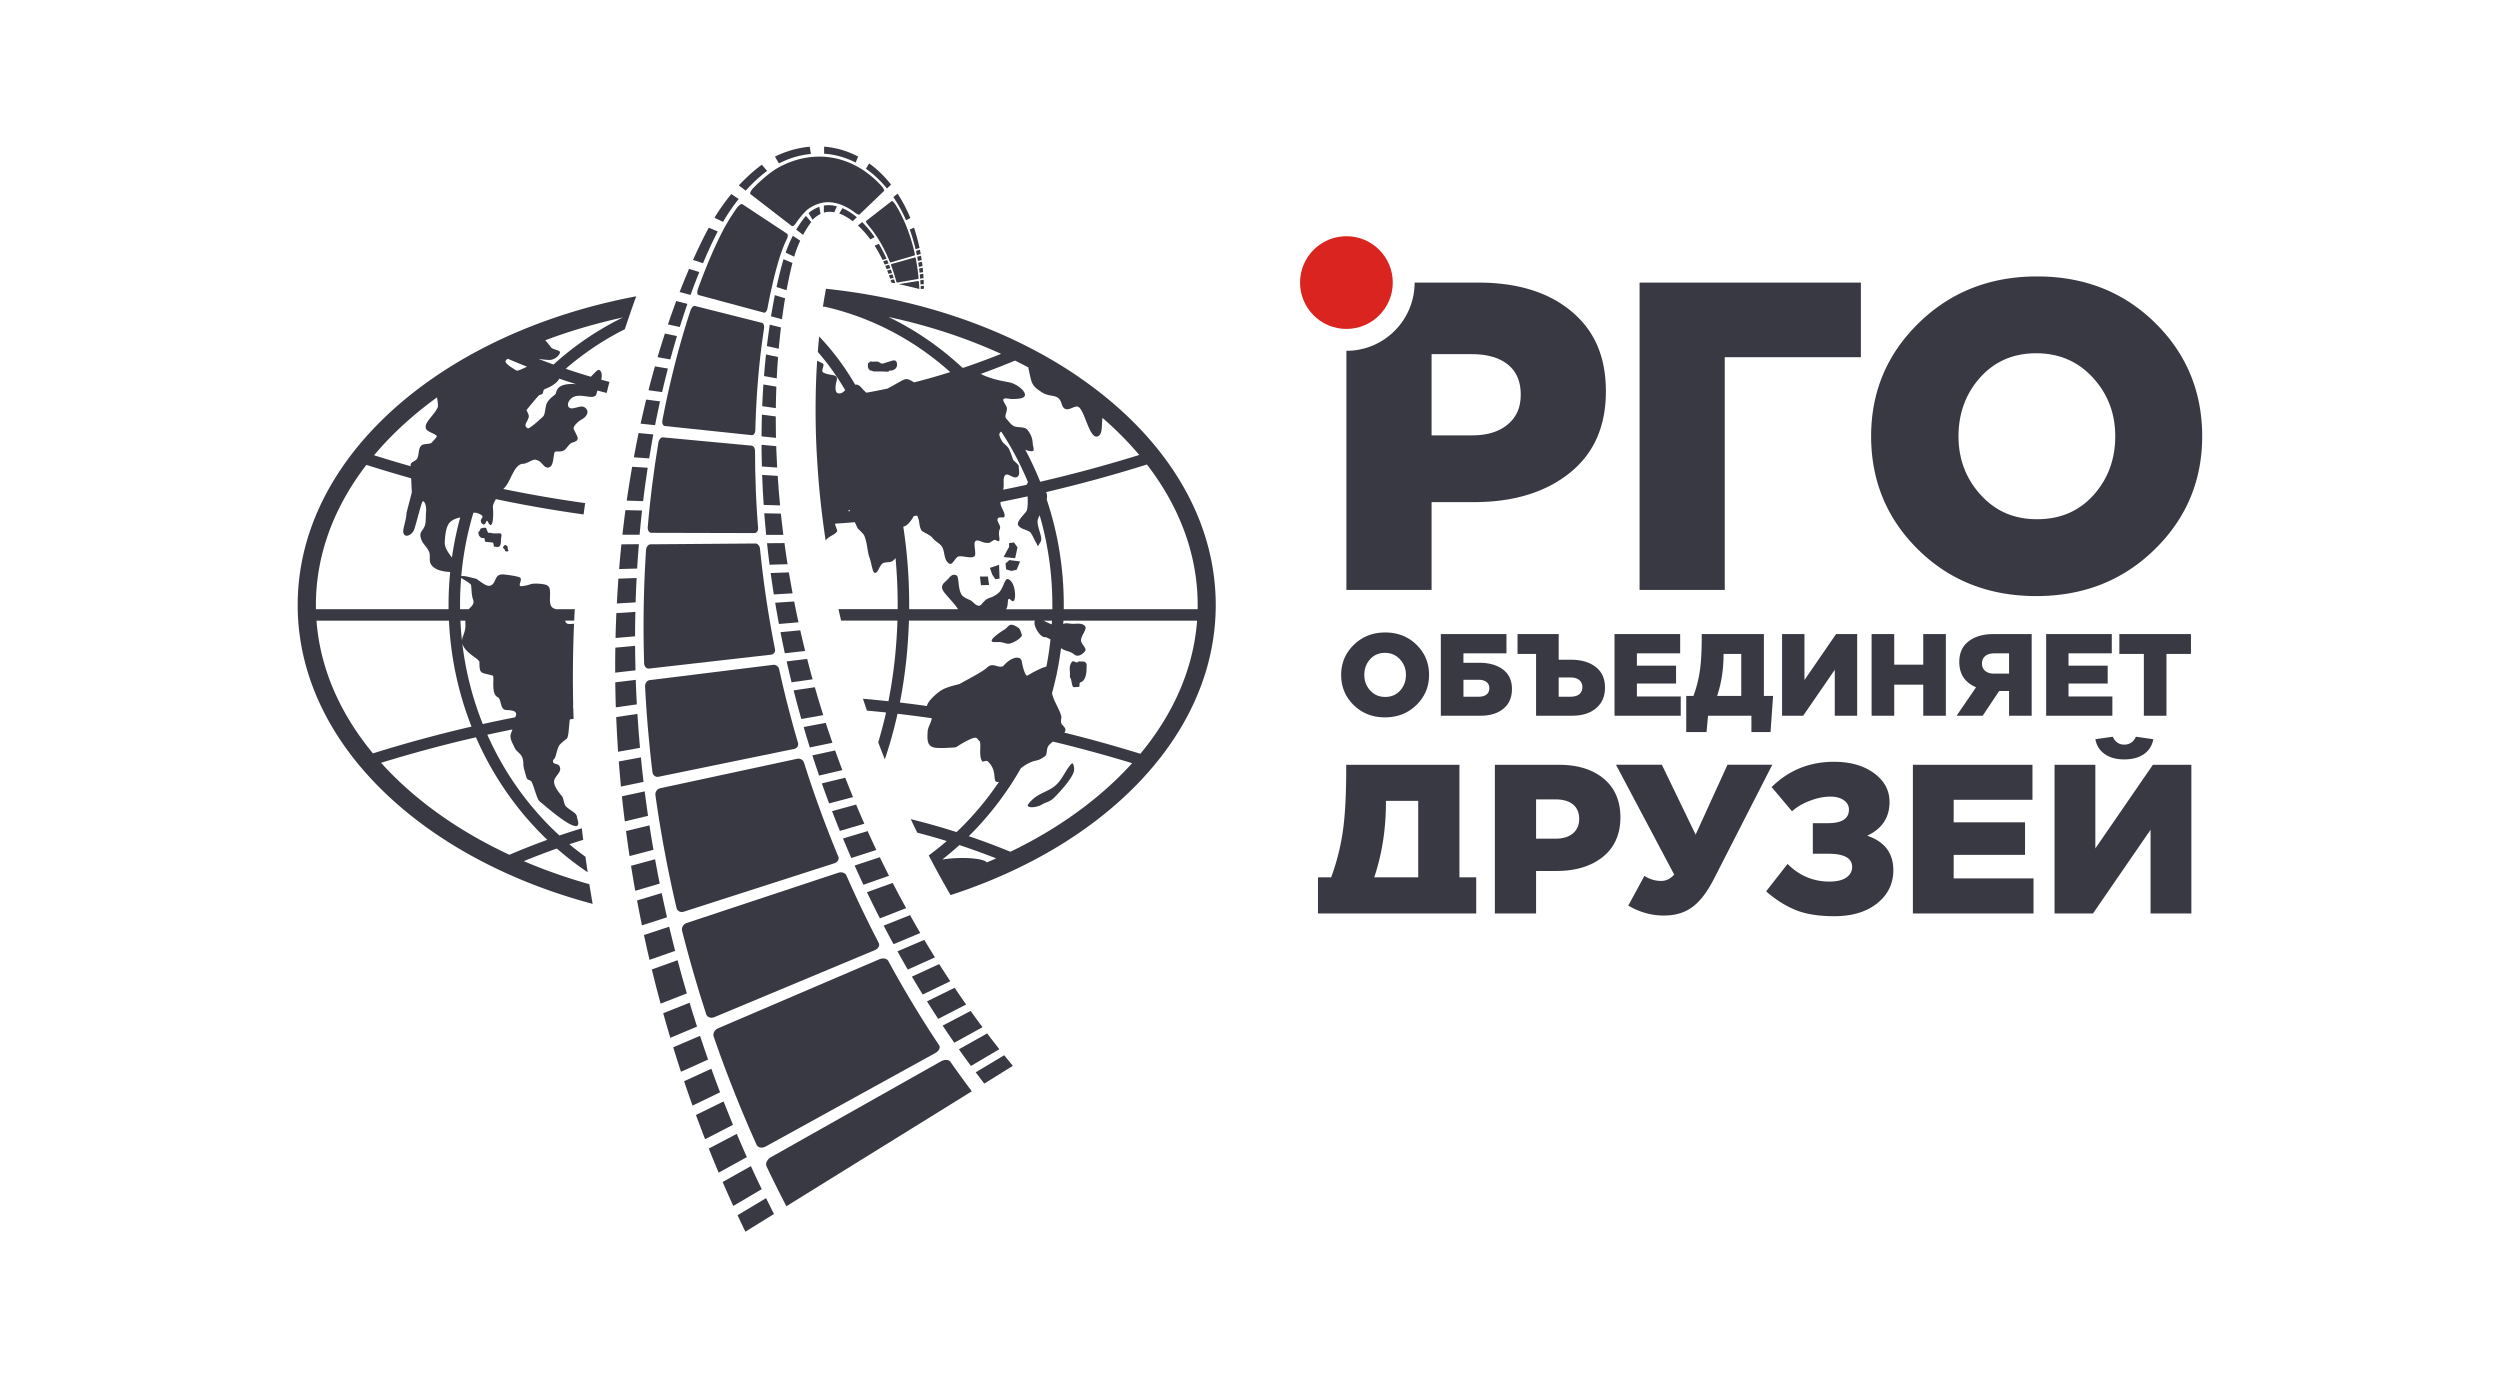 <svg xmlns="http://www.w3.org/2000/svg" width="750" height="414" fill="none" viewBox="0 0 750 414"><path fill="#383942" d="m301.652 169.042.202 1.777 1.569.459 1.577-.354 1.013-2.493-3.194-.41-1.167 1.021Z"/><path fill="#383942" d="M324.012 113.347c-20.222-13.972-46.68-23.604-76.208-26.715a141.471 141.471 0 0 0-.924 5.354c.257.028.514.049.764.076 14.056 3.23 26.833 10.07 37.424 19.563a196.646 196.646 0 0 1-10.813 3.09c-.868-.465-1.639-1.083-2.562-.965-.889.111-2.993 1.59-5.5 2.84-2.091.438-4.174.848-6.264 1.216-1.229-.889-2.07-2.737-3.361-2.382l-.431-.736c-3.118-5.209-6.611-9.82-10.389-13.73a189.221 189.221 0 0 0-.409 4.618c2.819 3.209 5.451 6.848 7.861 10.868l.361.612c-.653.597-1.049 1.055-2.014.958-1.285-.125-.868-2.667-.632-3.465.833-2.681-1.646-1.611-3.882-2.771-1.014-.521.66-2.354-.285-2.778-.451-.201-1.014-.507-1.604-.792a213.34 213.34 0 0 0-.347 7.111c-.16 4.938-.153 10.16 0 15.494.153 4.645.465 9.722.965 15.527a277.813 277.813 0 0 0 1.924 15.778c.187-.215.375-.417.576-.597.917-.833 2.174-1.118 2.847-2.063.23-.319-.444-1.354-.611-2.361 1.986-.132 3.966-.271 5.952-.437.222.5.479 1.062.777 1.694.209.438 1.737 1.563 2.091 2.417.896 2.173.882 4.819 1.514 6.472.701 1.826.888 4.903 1.819 4.611.875-.271 1.111-2.007 2.07-2.778.75-.597 2.222-.229 2.965-.729.382-.257.701-.569.979-.916.417 4.583.639 9.277.639 14.062v1.25H251.54c.257 1.146.521 2.292.792 3.438h16.895c-.25 8.409-1.18 16.52-2.694 24.187a403.459 403.459 0 0 0-7.646-.75 353.42 353.42 0 0 0 1.181 3.563c1.916.173 3.833.361 5.75.562a131.145 131.145 0 0 1-2.348 8.951c.639 1.709 1.299 3.41 1.973 5.112a129.405 129.405 0 0 0 3.812-13.674c3.424.396 6.847.84 10.271 1.333-.056 1.042-1.167 2.82-1.222 3.82-.146 2.569-.278 4.611 2.173 5.014 1.41.229 3.841.041 5.487-.035 1.194-.056.659-.104 2.951-1.396 4.611-2.597 3.958-1.271 4.771-.722.965.653-.215 4.153.875 6.111.361.646 1.139-.472 1.91.285 3.111 3.062.812 6.5 3.215 6.021a90.496 90.496 0 0 1-12.722 15.069 204.722 204.722 0 0 0-13.737-3.889c.639 1.354 1.292 2.701 1.945 4.049 2.944.77 5.896 1.604 8.847 2.52a88.905 88.905 0 0 1-5.396 4.313c1.042 2 2.097 3.986 3.181 5.965a336.104 336.104 0 0 0 3.361 5.938c14.5-4.709 27.632-11.111 38.84-18.861 25.153-17.375 40.716-41.473 40.716-68.153 0-26.688-15.556-50.778-40.716-68.153l.007-.014Zm-69.528 40.028c.25-.458.292-.611.549-.042l-.549.042Zm54.16-43.083-.153.027c1.07 4.639.723 5.271 4.229 7.466 2.48 1.548 4.813.187 5.723 3.229 1.083 3.632 3.597.465 4.972 1 2.028.778 3.465 10.458 6.146 8.785 1.278-.799.903-3.632 1.18-5.431 4.063 3.507 7.75 7.222 11.028 11.125a418.776 418.776 0 0 1-29.708 8.035 97.673 97.673 0 0 0-4.493-9.639c1.201.597 2.347.514 2.43.333.285-.611-.132-1.291-.201-2.416-.07-1.202-.5-2.584-1.59-3.868-.827-.973-2.542-.619-3.688-.966-1.146-.354-1.722-1.43-2.514-2.215l-.298-.431c-.32-.784.395-1.618.368-2.798-.021-.84-1.459-2.32-1.014-2.792.458-.479 1.625-.028 2.479-.028 1.167 0 3.174-.055 3.722-.687.917-1.056-1.18-2.847-2.43-3.521-1.584-.854-1.848-.715-4.389-1.243-2.167-.451-4.875-1.285-6.188-2.097a231.862 231.862 0 0 0 10.264-3.986 171.16 171.16 0 0 1 4.118 2.125l.007-.007Zm-7.243 32.458c.806-1.285 2.542 1.111 3.792.306 1.014-.653.347-2.389.43-3.16.07-.563-1.569-1.59-1.722-2.056-.66-2.014-1.194-3.194-1.403-3.493-.34-.486-1.451-1.34-1.701-1.729-1.333-2.069-1.153-2.715-.417-3.132a92.6 92.6 0 0 1 8.028 15.195 2.387 2.387 0 0 0-.403.75c-2.354.52-4.708 1.013-7.062 1.486l.083-.396c.222-1.139-.167-2.931.361-3.778l.014.007Zm-34.875-47.667c12.104 2.598 23.465 6.355 33.799 11.077a217.615 217.615 0 0 1-11.223 4.146c-.118 0-.236.013-.361.034-6.611-6.173-14.09-11.34-22.222-15.264l.007.007Zm7.222 60.382.403-.646 1.021-.131c.097.277.222.638.396 1.09.271.729.215 2.514.965 3.437.354.438 2.528 1.229 3.187 2.125.882 1.195 2.466 1.729 3.028 2.945.722 1.562.452 3.778 1.931 4.743.958.625 1.354-.84 2.5-1.896.896-.819 4.326.785 5.25-.361.416-.521-.243-3.278-.021-4.028.389-1.305 2.062-.062 3.035.056 1.652.194 1.208.097 2.791-.82.306-.173 1.327.556 1.473.361.444-.597-.424-2.284.263-3.68.382-.764-.77-2.084-.729-2.722.098-1.424 2.077-.098 2.146-1.153.083-1.188-1.048-2.354-1.208-3.611a4.129 4.129 0 0 1-.042-.57 388.681 388.681 0 0 0 8.139-1.694c.104 1.778.056 3.743-.333 4.43-.375.674-3.153 3.167-2.486 4.229.736 1.181 2.194 1.188 3.479 1.994.514.319 1.43 2.486 1.743 2.986.972 1.541.347 1.833 1.493 0 .528-.848-.111-2.431-.549-4-.298-1.07-.514-2.146-.194-2.966.118-.305.278-.652.465-1.014 2.479 8.521 3.813 17.577 3.813 26.959v1.25h-13.924c1-1 .035-4.215 1.521-2.736 1.687 1.687 1.507-3.82.173-5.459-1.937-2.395-1.965.66-3.388 2.709-.563.805-1.931 1.68-3.077 2.021-3.007.895-2.25 4.236-5.403 1.083-.541-.542-2.618-.903-3.291-2.264-.986-1.993-.584-5.104-1.348-5.507-1.493-.687-2.09.688-2.965 1.486-1.118 1.021-2.18 1.827-.604 3.771 1.333 1.646 3.028 3.299 4.014 4.882h-14.66v-1.25c0-8.111-.611-15.993-1.771-23.514.57-.132 1.493-.493 2.764-2.521v-.014Zm41.841 30.729-.063 1.119c-.875-.313-1.722-.764-2.458-1.119h2.521Zm-17.382 13.396c-1.424-.18-1.716.431-2.5 1.035-1.605 1.243-4.848 2.889-7.778 4.535-.5.284-4.042.764-6.063 2.278-1.743 1.305-3.555 3.125-3.791 4.361a400.763 400.763 0 0 0-8.105-1.042c1.528-7.799 2.459-16.035 2.709-24.569h37.798c-.743 1.472 1.799 5.347 3.091 4.93a6.844 6.844 0 0 1 1.576.701 94.945 94.945 0 0 1-1.215 8.139c-2.382.667-5.313 2.507-5.715 2.723-.66.354-1.521-3.132-1.639-4.07-.299-2.347-3.521-1.278-5.445 1.049-.666.798-2.514-.028-2.93-.077l.007.007Zm-2.181 59.146c-.514-1.049-6.611-1.896-13.333-.889a91.768 91.768 0 0 0 5.125-4.326 208.212 208.212 0 0 1 11.034 3.993c-.937.417-1.875.826-2.826 1.222Zm24.91-13.521c-5.479 3.785-11.438 7.236-17.806 10.313a222.056 222.056 0 0 0-12.493-4.681 83.642 83.642 0 0 0 2.188-2.229 94.879 94.879 0 0 0 13.437-18.139 12.743 12.743 0 0 1 1.965-1.319c2.743-1.493 2.653-.424 5.237-2.264.888-.632.263-2.278 1.236-3.361.333-.368.743-.722 1.173-1.063a421.538 421.538 0 0 1 23.764 6.479c-5.326 5.903-11.611 11.355-18.708 16.257l.007.007Zm21.159-19.09a419.99 419.99 0 0 0-22.791-6.34c.146-.188.25-.375.298-.563.243-.923-.833-1.43-1.208-2.236-.292-.625.132-1.583-.014-2.139-.597-2.285-2.389-4.687-2.764-6.93.431-1.584.827-3.181 1.181-4.785v-.028c.16-.493.243-.916.285-1.285.5-2.423.909-4.882 1.229-7.368l.243.16c1.382.861 2.347.618 3.729 1.743 1.125.91 2.5-.09 3.236-.993.695-.854-1.347-2.243-1.222-3.34.215-1.827 2.139-3.41 1.048-4.368-.895-.792-2.27-.5-3.513-.507-1.098-.007-2.07-.403-2.855.083l.056-1.021h40.097c-1.083 14.452-7.146 28.028-17.028 39.931l-.007-.014ZM319.13 182.75v-1.25c.007-11.097-1.798-21.757-5.118-31.66.174-.805.16-1.562-.194-2.208a425.214 425.214 0 0 0 30.257-8.278c9.722 12.604 15.229 26.952 15.229 42.153 0 .417 0 .833-.014 1.25h-40.16v-.007Z"/><path fill="#383942" d="M260.402 108.951c0 .882-.16 1.341.25 1.743.361.362.014.403.743.494.368.048.347.25.993.25h2.236c.333 0 1.778.131 1.993 0 .347-.216-.347-.25.5-.25.903 0 1.993-.619 1.993-1.737 0-1.083-.458-1.562-1.493-1.243l-2.597.813c-.972.305-.938-.563-2.125-.563-.278 0-1.299.105-1.493 0-.049-.027-.063-.041-.07-.062-.041.014-.097.035-.18.062-.445.132-.111.25-.743.5l-.007-.007Zm44.848 55.25-1.063-1.472-1.472.202.014 1.18-.604 1.014-1.035 1.979 3.451.354.709-3.257Zm-43.924-55.812c.195-.084-.021-.07 0 0Zm37.279 65.382 1.263-.202-.145-4.125-2.75.917.666 1.938.966 1.472Zm7.936 16.604c-.583-1.528-.396-1.729-1.743-2.486-2.18-1.229-2.264.312-3.479.993-.833.465-5.764 3.729-2.979 3.729h1.486c.819 0 1.583.396 2.486.5 1.285.146 4.569-1.847 4.229-2.736ZM176.86 265.278c-6.882-1.938-13.479-4.257-19.729-6.931a219.279 219.279 0 0 1 9.924-3.791 91.41 91.41 0 0 0 9.25 7.118c-.229-1.549-.459-3.098-.667-4.646a86.66 86.66 0 0 1-4.826-3.757c1.382-.458 2.77-.896 4.152-1.32a311.656 311.656 0 0 1-.416-3.465 205.38 205.38 0 0 0-6.716 2.167 89.252 89.252 0 0 1-4.458-4.396c-7.048-7.451-12.882-16.181-17.173-25.84 2.5-.549 5.006-1.077 7.506-1.577-.048.424-.305.736-.493 1.459-.354 1.375.723 2.944 1.007 3.673.861 2.195 2.785 1.764 2.785 5.32 0 1 .514 2.437.965 4.034.223.792 1.23.57 1.563 1.32.979 2.257 1.576 5.208 2.444 5.84 1.723 1.396 13.792 12.118 11.118 4.82 0-1.493-1.514-1.723-3.319-3.382-.597-.549-.729-2.493-1.083-2.924-.973-1.201-2.667-3.208-2.452-4.729.215-1.521 2.347-2.556 1.702-4.222-.417-1.084-1.889-.723-2.014-1.424-.146-.833.347-.674.646-1.486.388-1.049.701-3.042 1.402-3.785.75-.785 2.118-1.798 2.118-1.798.57-.945.549-3.66.848-5.73.375-.055.75-.104 1.132-.159-.035-1.153-.07-2.313-.098-3.466a.54.54 0 0 0-.104.014c.035-.208.063-.416.083-.639-.173-8.166-.09-16.34.257-24.451-.638.042-1.201.097-1.569.069-.722-.055-.889-.361-1.125-1.006h2.736c.049-1.146.111-2.292.174-3.438h-5.681c-.951-.34-1.764-.576-1.764-2.847 0-2.618.424-4.181-1.673-4.584-.945-.18-3.139-.444-4.334.007-.743.285-2.604.667-2.896.473-.638-.431.834-2.084-.194-2.591-.84-.416-4.396-.875-5.021-.882-2.722-.041-1.805 2.528-3.673 3.32-1.042.444-2.355-.66-4.382-2.063 0 .167-3.375-1.034-4.438-.722a95.878 95.878 0 0 1 3.646-19.048c.757-.056 1.625.131 2.556.819.715.528-.862 1.264-.146 2.194 1.382 1.785 1.319-1.604 1.965-.25 1.361 2.862 1.764-1.458 1.479-4.187-.125-1.236.854-2.347.854-2.66a385.938 385.938 0 0 0 26.348 4.604c.152-1.139.312-2.27.472-3.402a381.43 381.43 0 0 1-24.57-4.237c.229-.215.466-.458.702-.756 1.771-2.209 2.666-6.806 5.326-6.806.965 0 2.813-1.347 3.535-1.236 2.166.333 2.396 2.43 3.805 2.382 1.66-.056 1.591-2.695 1.938-4.361.18-.875 1.542-.174 2.736-.702.931-.409 1.562-2.09 2.764-2.465 2.292-.708 1.625-1.368.368-3.931-.458-.937 1.535-2.534 2.222-2.909 2.472-1.341 2.278-3.236.632-3.889-.812-.32-2.757.611-3.667.479-1.166-.167-1.166-1.444-.507-2.375 2.369-3.354 7.73.799 8.195-2.278.021-.159.104-.396.215-.687.917.257 1.84.486 2.757.722.278-1.111.556-2.222.84-3.319-.819-.216-1.638-.424-2.465-.653.25-1.097.257-2.153-.396-2.799-.562-.562-1.465.653-2.729 1.91a210.278 210.278 0 0 1-7.542-2.382 86.253 86.253 0 0 1 17.75-11.882 262.626 262.626 0 0 1 3.417-9.868c-23.333 4.403-44.215 12.958-60.861 24.465-25.153 17.375-40.708 41.472-40.708 68.153 0 26.681 15.562 50.778 40.708 68.16 13.472 9.305 29.715 16.68 47.778 21.493a430.97 430.97 0 0 1-.986-5.875l.055-.007Zm-3.993-150.021c-6.035-.465-5.833 2.201-6.16 2.854-.277.57-1.645 1.021-2.625 2.806-.52.958-.506 3.396-1.118 3.993-.916.889-4.187 3.875-4.652 3.583-1.452-.91-.167-1.618.284-3.299.209-.763-.368-1.437-.645-2.159 1.194-1.521 2.43-3 3.715-4.431a4.57 4.57 0 0 1 .805-.291c.48-.112.438-.855.632-1.285l.264-.278c2.299-.868 3.84-1.993 4.41-3.16 1.694.584 3.396 1.139 5.09 1.674v-.007Zm-4.923-9.736c-.299-.472-2.181-.785-2.5-1.174-.702-.861-1.278-1.646-1.875-2.264 7.375-2.777 15.18-5.076 23.326-6.854-7.576 3.688-14.576 8.459-20.84 14.125a229.71 229.71 0 0 1-4.459-1.653c.292 0 2.785.389 3.632.257 1.882-.291 2.986-1.993 2.723-2.423l-.007-.014Zm-16.271 2.819c.09-.305.34-.534.701-.701 1.917.826 3.827 1.618 5.743 2.375-1.59.694-2.805 1.396-3.257 1.111-1.576-.986-3.382-2.118-3.187-2.792v.007Zm-7.847 90.118c0 3.98.388 3.16 3.979 4.23.68.201-.674 5.388 1.493 6.465 1.243.618.604 3.666 2.479 3.84 1.049.09 2.972.035 3.069 1.188.021.257-.104.611-.291 1.007a369.472 369.472 0 0 0-9.716 2.027 95.077 95.077 0 0 1-6.152-24.25c.43 1.889 2.486 3.341 4.014 4.438.784.569.395.257 1.125 1.062v-.007Zm-5.223-6.201c-.222-2-.382-4.028-.479-6.063h1.479c.035 1.952.167 2.424-.757 4.806a3.555 3.555 0 0 0-.243 1.264v-.007Zm2.729-16.681c.125.993.139 3.118.57 4.243.549 1.424-.417 1.966-1.264 2.938h-2.618v-1.25a95.66 95.66 0 0 1 .326-8.139c.75.549 2.91 1.639 2.986 2.208Zm-6.465-18.757c.861-.972 2.132-1.347 3.202-1.604a98.029 98.029 0 0 0-2.487 12.049c-1.097-1.472-2.284-2.965-2.145-4.82.083-1.111.201-4.236 1.43-5.625Zm-3.75-37.597c.104 1.139.486 2.452.111 3.181-1.236 2.444-4.152 4.451-3.402 6.264.333.805 2.166 1.25 3 1.93.256.209.645.118-1.334 2.202-.507.534-2.285.243-2.965.757-1.111.833-.757 2.763-1.326 3.937-.445.917-2.056 1.07-2.014 2l.014.375a411.743 411.743 0 0 1-10.98-3.285c5.285-6.305 11.639-12.139 18.896-17.375v.014ZM94.77 181.507c0-15.16 5.479-29.465 15.146-42.042a409.89 409.89 0 0 0 13.437 4.021l.188 4.229-1.584 6.153c-.027 2.083-1.194 4.785-.958 5.903.396 1.875 2.785.708 3.327-1.09 1.125-3.771 1.923-7.167 2.395-8.167.257-.556 1.382.625 1.077 3.312-.091.806.034 2.827-.354 3.889-.487 1.361-1.48 1.806-1.32 3.049.271 2.125 1.486 2.625 2.465 4.493.82 1.556-.243 3.049 1.007 4.458 1.188 1.348 3.306 1.764 5.459 1.889-.32 3.25-.486 6.556-.486 9.896v1.25H94.784a74.42 74.42 0 0 1-.014-1.25v.007Zm17.111 44.5c-9.826-11.875-15.854-25.41-16.93-39.813h39.736c.52 11.216 2.882 21.917 6.77 31.785a403.656 403.656 0 0 0-29.569 8.035l-.007-.007Zm21.25 19.208c-7.146-4.937-13.465-10.43-18.805-16.375a398.268 398.268 0 0 1 28.458-7.646c4.479 10.257 10.632 19.535 18.097 27.424a98.768 98.768 0 0 0 3.306 3.326 222.695 222.695 0 0 0-11.361 4.487c-7.084-3.299-13.681-7.056-19.702-11.216h.007Zm190.846-46.764c-.618 0-.465-.027-.743.25-.257.257-1.32-.722-1.702-.069-.895 1.167-.534 2.292-.534 3.549 0 .159-.063.895 0 .993.062.097.153.333.25.493.173.277.34 2.104.68 2.375.32.257.688.041 1.514.041.903 0-.035-1.18.792-1.423 1.375-.41 1.743-2.535 1.743-4.229 0-.737.125-1.174-.146-1.507-.486-.598-1.049-.48-1.847-.48l-.007.007ZM296.72 175.5l-.355-2.542h-2.388l.305 2.598 2.438-.056Z"/><path fill="#383942" d="M148.437 160.021c-1.014.014-.701-.188-1.896-.188-.271 0-.562-1.34-.757-1.444-.271-.146-.854-.042-1.437.125-.438.125-.181.785-.82 1.035 0 .882.132 1.139.528 1.534.354.355.452.285 1.181.368.361.042-.063 1.049.59 1.112l1.979.201c.327.035.292 1.43.5 1.299.347-.216.104.034.958.034.903 0 1.028-1 1.028-2.118 0-1.083.57-2-.5-1.979l-1.333.028-.021-.007Zm159.867 81.507c0 1.166 3.208.486 3.979 0 1.528-.952 2.653-.91 3.979-2.236 1.243-1.243 5.715-5.952 5.972-8.209.091-.847-.25-2.486-.75-1.993-1.666 1.66-2.569 4.313-4.479 6.216-2.555 2.555-6.041 2.368-8.708 6.222h.007Zm-155.952-77.361c-.076-.188-.285-.452-.486-.563-.597-.333-.771.375-1.042.764.042.069.34.194.403.278.125.146.194.166.229.43.056.389.764.48 1.014.23.188-.188-.181-.487-.181-.737 0-.104.077-.347.056-.409l.007.007Zm113.222-84.424.417 1 1.125-.292-.396-1.034-1.146.326Zm-23.008-15.826 1.209 2.027a8.57 8.57 0 0 1 2.382-1.757l-.348-2.152a10.456 10.456 0 0 0-3.243 1.882Zm22.391 14.458.444.98 1.16-.334-.43-1.014-1.174.368ZM247.164 61.68v2.12c.854-.285 1.917-.348 3.132-.125l.764-1.785c-1.403-.368-2.729-.43-3.896-.209Zm16.487 11.452-1.264.583c.75 1.146 1.409 2.375 2.062 3.625l.32.667 1.187-.389-.305-.687c-.632-1.306-1.271-2.584-2-3.792v-.007Zm4.89 11.757-.313-1.084-1.048.202.25.778c.264.055.521.104.784.16l.327-.056Zm-2.396-3.75.395 1.02 1.091-.25-.368-1.055-1.118.285Zm14.346 206.069c-1.097-1.729-2.132-3.493-3.208-5.25l-8.049 3.445c1.042 1.826 2.049 3.666 3.111 5.472l8.146-3.667Zm4.59 7.16a430.121 430.121 0 0 1-3.326-5.139l-8.181 3.757a386.333 386.333 0 0 0 3.236 5.375l8.264-3.986.007-.007ZM267.045 83.597l1.055-.208-.333-1.07-1.083.237.361 1.041Zm7.34-6.34-6.889 1.944c-.153.042-.229.188-.181.327a54.151 54.151 0 0 1 1.598 5.007c.041.146.18.243.312.222l6.132-1.056c.132-.02.229-.173.215-.34a61.055 61.055 0 0 0-.854-5.882c-.035-.166-.18-.264-.333-.222Zm1.027 7.048-5.764.938c2.07.451 4.125.938 6.16 1.458a72.59 72.59 0 0 0-.132-2.132c-.014-.166-.132-.284-.264-.264Zm-52.719-23.062c-.285-.194-1.07.34-1.695 1.222l-1.021 1.48-.965 1.506c-.326.5-.618 1.021-.917 1.528-.298.521-.597 1.007-.902 1.59a103.372 103.372 0 0 0-2.979 6.118c-1.785 3.98-3.369 7.966-4.834 11.98-.326.903-.236 1.729.195 1.847l19.618 5.278c.43.118.902-.48 1.055-1.32a165.17 165.17 0 0 1 2.452-11.09c.472-1.778 1-3.604 1.5-5.125.527-1.493 1.145-3.118 1.868-4.576.319-.667.361-1.355.069-1.556l-13.451-8.882h.007Zm-19.744 211.125c.222.945 1.215 1.458 2.201 1.139l45.153-14.521c.986-.319 1.527-1.215 1.201-1.993a336.312 336.312 0 0 1-10.306-28.229c-.25-.806-1.187-1.313-2.083-1.125l-41.083 8.84c-.896.195-1.528 1.132-1.403 2.09a383.504 383.504 0 0 0 6.32 33.792v.007Zm5.071 19.417 1.861 6.25 1.972 6.222c.306.924 1.417 1.326 2.473.882l48.104-20.083c1.048-.438 1.59-1.403 1.201-2.146l-2.549-5-2.472-5.049a379.074 379.074 0 0 1-4.694-10.236c-.334-.771-1.424-1.132-2.417-.806l-45.493 15.084c-.993.326-1.618 1.368-1.382 2.312a422.185 422.185 0 0 0 3.403 12.563l-.007.007Zm12.138 35.514a381.11 381.11 0 0 0 6.812 16.118c.41.902 1.653 1.139 2.764.52l50.826-28.006c1.111-.612 1.646-1.674 1.181-2.355a311.717 311.717 0 0 1-7.889-12.43 315.39 315.39 0 0 1-7.368-12.861c-.403-.729-1.597-.959-2.653-.514l-48.382 20.708c-1.055.452-1.66 1.577-1.34 2.5 1.875 5.479 3.91 10.91 6.049 16.313v.007Zm-24.431-95.674c.112.958.938 1.59 1.827 1.41l40.673-8.354c.889-.181 1.424-1 1.181-1.813-1.083-3.632-2.062-7.299-3.021-10.979a317.053 317.053 0 0 1-2.632-11.104c-.18-.834-.993-1.431-1.798-1.334l-37.042 4.584c-.813.097-1.438.965-1.389 1.923.208 4.278.507 8.556.875 12.841.389 4.27.799 8.555 1.333 12.826h-.007Zm90.666 64.715-8.291 4.077c1.104 1.77 2.229 3.52 3.368 5.257l8.368-4.32a317.493 317.493 0 0 1-3.445-5.021v.007ZM207.114 93.23a242.503 242.503 0 0 0-4.709 16.256 289.675 289.675 0 0 0-3.666 16.507c-.195.938.145 1.75.715 1.813l26.076 2.743c.577.062 1.035-.598 1.07-1.459a262.06 262.06 0 0 1 .819-15.291 217.239 217.239 0 0 1 1.785-15.188c.125-.847-.111-1.632-.556-1.743l-20.187-5.083c-.438-.111-1.056.534-1.354 1.444h.007Zm28.577-17.466 2.556 1.25c.5-1.653 1.104-3.27 1.819-4.799l-2.208-1.5a39.306 39.306 0 0 0-2.16 5.049h-.007Zm40.39 204.132c-1.056-1.771-2.056-3.563-3.07-5.354l-7.909 3.145c.979 1.869 1.951 3.73 2.972 5.57l8.014-3.361h-.007ZM240.305 66.68c-.5.695-.979 1.438-1.438 2.209l2.063 1.583c.389-.729.798-1.437 1.222-2.097.41-.66.875-1.299 1.215-1.77l-1.583-1.841a23.071 23.071 0 0 0-1.479 1.91v.007Zm-42.792 66.126-.986 6.298-.861 6.32a336.696 336.696 0 0 0-1.34 12.694c-.084.951.409 1.729 1.083 1.729l30.917.077c.673 0 1.173-.695 1.104-1.556-.306-3.826-.535-7.66-.688-11.493l-.173-5.757-.056-5.764c.007-.861-.458-1.611-1.042-1.66l-26.604-2.486c-.583-.055-1.194.667-1.361 1.604l.007-.006Zm-4.272 66.187c.027.958.715 1.667 1.514 1.576l36.59-4.173c.805-.09 1.312-.854 1.146-1.688a316.13 316.13 0 0 1-4.493-30.118c-.091-.854-.716-1.548-1.403-1.541l-31.417.243c-.687 0-1.305.784-1.368 1.743a354.672 354.672 0 0 0-.569 33.965v-.007Zm70.73 76.514 7.875-3.063-2.049-3.763-1.993-3.799-7.722 2.778 1.917 3.937 1.972 3.91Zm30.784 32.66a328.991 328.991 0 0 1-3.562-4.882l-8.396 4.409c1.16 1.723 2.312 3.438 3.493 5.132l8.458-4.659h.007Zm-61.599-167.889c-.098-2.132-.236-4.285-.278-6.424l-4.41-.423c-.021 2.166.063 4.347.097 6.513l4.598.327-.007.007Zm1.854 20.18c-.27-2.118-.52-4.243-.743-6.368l-4.986-.111c.167 2.16.354 4.32.57 6.479h5.159Zm-6.338-38.597 4.083.57c0-2.153.097-4.285.153-6.438l-3.896-.653c-.118 2.174-.278 4.334-.34 6.514v.007Zm.431 29.604 4.917.153-.396-4.424-.313-4.43-4.666-.292.187 4.5.271 4.493Zm-.642-20.562 4.34.458a336.291 336.291 0 0 1-.069-6.43l-4.153-.542a337.516 337.516 0 0 0-.118 6.521v-.007Zm33.926-59.764a31.944 31.944 0 0 0-3.729-4.514l-1.271 1.02a30.32 30.32 0 0 1 3.722 4.181l1.285-.687h-.007Zm-6.563-4.792 1.229-1.173a23.005 23.005 0 0 0-1.062-.827c-.354-.25-.764-.541-1.111-.75a14.842 14.842 0 0 0-2.16-1.146l-.958 1.611c.646.223 1.319.528 1.986.917.319.167.729.438 1.062.653.341.23.681.465 1.021.722l-.007-.007Zm-25.347 34.257c-.146 1.07-.285 2.146-.403 3.229l3.556.778c.083-1.069.194-2.132.305-3.194.111-1.063.216-2.132.355-3.18l-3.355-.848a122.615 122.615 0 0 0-.451 3.215h-.007Zm.832-5.708 3.277.875a186 186 0 0 1 .945-6.285l-3.077-.944a214.631 214.631 0 0 0-1.145 6.354Zm5.058-9.951.437-2.09c.299-1.376.618-2.744.931-3.973l-2.681-1.132c-.375 1.278-.75 2.674-1.104 4.07l-.514 2.125-.479 2.152 3 .973.41-2.125Zm-.098 84.312a275.93 275.93 0 0 1-.93-6.333l-5.23.041c.23 2.153.48 4.306.757 6.452l5.403-.153v-.007Zm23.036 77.861c-.854-1.903-1.66-3.819-2.473-5.743l-7.215 1.965c.771 1.986 1.535 3.966 2.347 5.931l7.341-2.153Zm-3.403-7.986a296.057 296.057 0 0 1-2.32-5.82l-7.027 1.709a307.191 307.191 0 0 0 2.187 6l7.167-1.889h-.007Zm-3.198-8.097c-.729-1.959-1.472-3.924-2.16-5.903l-6.833 1.472c.639 2.035 1.34 4.056 2.021 6.07l6.972-1.646v.007Zm10.197 23.951a334.392 334.392 0 0 1-2.618-5.66l-7.388 2.223a353.459 353.459 0 0 0 2.5 5.854l7.513-2.417h-.007Zm3.805 7.757a300.734 300.734 0 0 1-2.757-5.576l-7.562 2.493c.861 1.937 1.75 3.854 2.639 5.771l7.68-2.695v.007Zm-22.925-58.944a264.197 264.197 0 0 1-1.632-6.125l-6.153.75c.472 2.097.965 4.187 1.479 6.27l6.306-.895Zm-2.237-8.514c-.507-2.056-1-4.118-1.465-6.188l-5.931.556c.41 2.118.848 4.222 1.306 6.326l6.09-.694Zm8.182 27.548c-.667-1.986-1.368-3.972-2-5.972l-6.632 1.236c.583 2.056 1.236 4.097 1.854 6.139l6.778-1.403Zm-10.178-36.145c-.452-2.077-.889-4.16-1.292-6.244l-5.701.375c.354 2.132.729 4.257 1.125 6.375l5.868-.5v-.006Zm.847 29.02 6.576-1.173-1.292-4.174-1.229-4.194-6.368.951 1.125 4.306 1.188 4.284Zm-2.612-37.701a379.78 379.78 0 0 1-1.119-6.299l-5.465.202c.292 2.146.611 4.284.945 6.416l5.632-.326.007.007Zm-8.576-65.181 3.819.681c.084-2.146.25-4.278.389-6.417l-3.625-.75c-.208 2.167-.43 4.32-.583 6.493v-.007Zm-35.792 124.591-6.833 1.472c.243 2.514.556 5.014.854 7.521l6.972-1.646c-.34-2.452-.701-4.896-.993-7.347Zm-1.139-10.209-6.631 1.236c.173 2.514.416 5.014.638 7.528l6.778-1.403c-.271-2.458-.562-4.902-.785-7.361Zm1.303-81.882.729-5-4.667-.291-.854 5.069a424.25 424.25 0 0 0-.764 5.084l4.917.152c.195-1.673.417-3.34.639-5.014Zm-2.004 73.938-.348-5.097-6.368.958.243 5.201.32 5.202 6.576-1.174-.423-5.09Zm6.931 48.653-7.389 2.222c.472 2.493.952 4.986 1.472 7.472l7.514-2.417a445.323 445.323 0 0 1-1.597-7.277Zm-1.982-10.139-7.215 1.965c.409 2.5.812 5 1.27 7.493l7.341-2.153c-.5-2.43-.945-4.868-1.396-7.305Zm103.294 56.986a253.158 253.158 0 0 1-3.667-4.736l-8.479 4.764a297.017 297.017 0 0 0 3.611 4.993l8.528-5.028.007.007ZM192.615 153.153l-4.986-.111a371.636 371.636 0 0 0-.902 7.382h5.159c.216-2.424.459-4.848.729-7.271Zm-.963 10.104-5.229.042c-.25 2.465-.486 4.944-.681 7.416l5.403-.152c.146-2.438.319-4.869.514-7.299l-.007-.007Zm-.667 10.139-5.465.201a375.925 375.925 0 0 0-.465 7.445l5.632-.327c.076-2.444.173-4.882.298-7.319Zm-.37 10.16-5.702.375a387.685 387.685 0 0 0-.257 7.465l5.868-.5c0-2.452.035-4.896.091-7.34Zm-.083 10.187-5.93.556a333.989 333.989 0 0 0-.042 7.493l6.09-.695a375.719 375.719 0 0 1-.118-7.354Zm.203 10.208-6.153.75c.035 2.5.083 5.007.167 7.507l6.305-.896a323.23 323.23 0 0 1-.326-7.361h.007Zm30.298 136.209-8.396 4.409a355.76 355.76 0 0 0 2.965 7.223l8.458-4.66a414.865 414.865 0 0 1-3.027-6.972Zm.237 24.409c.77 1.653 1.555 3.292 2.347 4.938l8.576-5.313a512.72 512.72 0 0 1-2.375-4.75l-8.548 5.132v-.007Zm4.006-14.736-8.479 4.764a368.314 368.314 0 0 0 3.187 7.188l8.528-5.028a350.121 350.121 0 0 1-3.243-6.931l.007.007Zm-24.522-71.819-7.563 2.493c.528 2.486 1.098 4.965 1.667 7.451l7.681-2.694a440.189 440.189 0 0 1-1.785-7.25Zm81.487 40.417-50.993 28.743c-1.111.625-1.68 1.875-1.264 2.77 1.896 4 3.882 7.98 5.931 11.924l55.632-34.479a316.774 316.774 0 0 1-6.438-8.875c-.465-.674-1.757-.715-2.875-.09l.007.007Zm10.47 3.27 2.576 3.375 8.577-5.319-2.604-3.188-8.549 5.132Zm-85.833-20.882-7.909 3.146a313.117 313.117 0 0 0 2.132 7.375l8.014-3.361a330.776 330.776 0 0 1-2.23-7.16h-.007Zm-2.255-7.763-1.354-4.994-7.722 2.778 1.278 5.132 1.354 5.118 7.875-3.062-1.431-4.972Zm12.458 37.368-8.292 4.076a424.184 424.184 0 0 0 2.743 7.264l8.368-4.32a376.347 376.347 0 0 1-2.819-7.02Zm-3.674-9.806-8.18 3.757a410.25 410.25 0 0 0 2.534 7.306l8.264-3.987a391.516 391.516 0 0 1-2.618-7.069v-.007Zm-3.401-9.868-8.049 3.444c.771 2.445 1.521 4.903 2.333 7.341l8.146-3.667c-.847-2.361-1.625-4.743-2.43-7.111v-.007Zm-15.174-63.139-7.027 1.708c.326 2.507.68 5.007 1.062 7.507l7.167-1.889a324.744 324.744 0 0 1-1.195-7.326h-.007Zm80.553-169.306 1.125-.291-.208-1.306-1.146.327.229 1.27Zm-.325-1.77 1.153-.334-.243-1.305-1.181.368.271 1.27Zm-.596-2.639.208.882 1.187-.39-.194-.902c-.424-1.73-.875-3.472-1.479-5.201l-1.264.583c.618 1.66 1.097 3.354 1.542 5.028Zm-1.363-8.514a44.767 44.767 0 0 0-3.826-7.292l-1.271 1.021a43.516 43.516 0 0 1 3.819 6.965l1.285-.687-.007-.007Zm-12.623 2.188c2.278 2.638 4.16 5.791 5.695 9.173.257.597.521 1.188.757 1.792.055.139.222.208.375.166l6.951-2.041c.153-.042.25-.215.215-.382-.159-.736-.347-1.472-.527-2.209-1.125-4.222-2.73-8.43-5.119-12.382-.527-.888-1.152-1.492-1.319-1.36l-7.667 5.958c-.166.132.132.687.639 1.278v.007Zm15.57 16.027 1.021-.173-.091-1.299-1.048.201.118 1.271Zm.114 1.764.986-.146-.055-1.291-1.007.166.076 1.271Zm.064 1.361.958-.118-.02-.889-.973.132.035.875Zm-.57-6.652 1.091-.25-.167-1.3-1.111.279.187 1.27Zm-10.951-25.112a33.58 33.58 0 0 1 1.382 1.59l1.229-1.173a35.818 35.818 0 0 0-1.424-1.694 27.618 27.618 0 0 0-1.534-1.605 29.045 29.045 0 0 0-3.618-3.055l-.959 1.61a27.69 27.69 0 0 1 3.445 2.827c.541.514.993.98 1.486 1.5h-.007Zm11.173 26.875 1.056-.208-.132-1.299-1.083.237.159 1.27ZM257.457 46.98c-2.993-1.584-6.493-2.71-10.223-2.98v2.118c3.417.215 6.653 1.208 9.459 2.646l.764-1.785Zm-52.404 47.645c.382-1.16.764-2.313 1.174-3.465l-3.354-.847a140.495 140.495 0 0 0-1.271 3.5 130.42 130.42 0 0 0-1.215 3.513l3.555.778c.354-1.16.736-2.32 1.118-3.479h-.007Zm-9.056 35.708-4.41-.423c-.535 2.423-.965 4.847-1.431 7.284l4.597.327c.41-2.403.778-4.799 1.25-7.195l-.006.007Zm13.799-48.722-3.076-.944a225.582 225.582 0 0 0-2.833 6.937l3.277.875a214.56 214.56 0 0 1 2.632-6.868Zm-11.793 38.799-4.153-.542a418.39 418.39 0 0 0-1.666 7.229l4.34.459c.465-2.389.972-4.771 1.486-7.146h-.007Zm2.364-9.847-3.896-.653c-.645 2.382-1.333 4.764-1.916 7.159l4.083.57c.521-2.368 1.146-4.729 1.729-7.083v.007Zm2.719-9.75-3.625-.751c-.743 2.355-1.507 4.716-2.188 7.091l3.82.68c.618-2.347 1.319-4.687 1.993-7.02Z"/><path fill="#383942" d="M225.996 56.396c-.75.791-1.132 1.625-.855 1.84l12.362 9.549c.27.201.812-.125 1.201-.73a31.186 31.186 0 0 1 1.854-2.465c.306-.368 1.403-1.5 1.563-1.625 1.291-1.007 2.784-1.736 4.284-2.07 2.952-.728 6.653.244 10.111 2.91.577.431 1.167.702 1.327.55l7.375-7.07c.16-.153-.264-.959-1.007-1.757-2.153-2.306-4.861-4.528-8.07-6.097a23.848 23.848 0 0 0-5.159-1.855 22.685 22.685 0 0 0-5.66-.583c-3.84.076-7.556 1.097-10.882 2.785-.417.215-.833.437-1.243.673l-.569.34-.125.077-.146.097-.188.132-.361.25c-.84.59-1.5 1.118-2.167 1.667a44.804 44.804 0 0 0-3.632 3.389l-.013-.007Zm17.272-10.222-.347-2.153c-3.701.32-7.208 1.368-10.444 2.972l1.208 2.028c2.965-1.514 6.187-2.514 9.583-2.84v-.007Zm-21.666 13.534-2.209-1.5a61.7 61.7 0 0 0-5.041 7.112l2.555 1.25a59.638 59.638 0 0 1 4.695-6.869v.007Zm-9.697 16.889 1.07-2.36a120.69 120.69 0 0 1 2.34-4.8l-2.68-1.132a120.81 120.81 0 0 0-2.507 4.896l-1.139 2.396-1.091 2.39 3 .971 1.021-2.36h-.014Zm14.792-22.437a39.811 39.811 0 0 1 3.431-2.903l-1.584-1.84a44.067 44.067 0 0 0-3.694 3.034 55.234 55.234 0 0 0-3.202 3.167l2.063 1.583a49.458 49.458 0 0 1 2.986-3.055v.014Zm198.22 157.34c-2.528 2.472-5.674 3.708-9.424 3.708-3.75 0-6.881-1.229-9.388-3.687-2.507-2.459-3.757-5.472-3.757-9.042 0-3.569 1.264-6.555 3.798-9.028 2.528-2.472 5.674-3.708 9.424-3.708 3.75 0 6.882 1.229 9.389 3.688 2.507 2.458 3.757 5.472 3.757 9.041 0 3.57-1.264 6.556-3.792 9.028h-.007Zm-9.361-2.417c1.84 0 3.34-.639 4.493-1.923 1.153-1.285 1.729-2.848 1.729-4.688 0-1.84-.597-3.375-1.785-4.666-1.187-1.292-2.694-1.945-4.513-1.945-1.82 0-3.306.639-4.459 1.924-1.153 1.284-1.729 2.847-1.729 4.687 0 1.84.59 3.375 1.764 4.667 1.181 1.292 2.674 1.937 4.493 1.937l.007.007Zm16.687 5.632v-24.486h19.695V196h-12.91v2.833h4.722c2.959 0 5.341.667 7.139 2.014 1.799 1.34 2.695 3.292 2.695 5.861 0 2.57-.854 4.486-2.556 5.896-1.701 1.41-4.014 2.118-6.923 2.118H432.25l-.007-.007Zm6.785-5.701h4.549c1.028 0 1.819-.222 2.382-.667.562-.444.84-1.083.84-1.923 0-.771-.285-1.375-.854-1.82-.57-.444-1.347-.667-2.327-.667h-4.583v5.07l-.007.007Zm21.792 5.701v-18.541h-5.563v-5.945h12.348v7.695h3.708c3.055 0 5.514.715 7.382 2.152 1.868 1.438 2.798 3.493 2.798 6.174 0 2.681-.888 4.701-2.659 6.208-1.771 1.507-4.16 2.257-7.174 2.257h-10.84Zm6.785-5.701h3.534c1.139 0 2.021-.25 2.639-.75.618-.5.931-1.229.931-2.188 0-.861-.313-1.548-.945-2.062-.632-.514-1.493-.771-2.59-.771h-3.569v5.771Zm16.75 5.701v-24.486h19.694V196H491.07v3.708h11.75v5.354h-11.75v3.882h13.153v5.771h-19.868Zm21.513 4.896v-10.84h2.167a36.886 36.886 0 0 0 1.91-7.452c.389-2.59.576-6.076.576-10.458v-.632h18.646v18.542h2.764l-.771 10.84h-5.736v-4.896H512.41l-.451 4.896h-6.091Zm9.264-10.84h7.243v-12.59h-5.312v.243c0 4.382-.639 8.5-1.924 12.347h-.007Zm19.486 5.944v-24.486h6.716v13.785l9.479-13.785h6.333v24.486h-6.715v-13.784l-9.479 13.784h-6.334Zm26.862 0v-24.486h6.784v9.167h8.709v-9.167h6.784v24.486h-6.784v-9.305h-8.709v9.305h-6.784Zm25.5 0 5.84-8.534c-3.361-1.424-5.035-3.952-5.035-7.591 0-2.729.952-4.805 2.847-6.229 1.903-1.424 4.334-2.132 7.292-2.132H609.5v24.486h-6.784v-7.416h-2.973l-4.93 7.416h-7.833Zm11.257-12.625h4.479v-6.083h-4.445c-1.146 0-2.041.271-2.694.805-.653.535-.979 1.292-.979 2.271 0 .91.319 1.639.958 2.188.639.548 1.535.819 2.674.819h.007Zm15.604 12.625v-24.486h19.694V196h-12.979v3.708h11.75v5.354h-11.75v3.882h13.153v5.771h-19.868Zm29.312 0v-18.541h-7.347v-5.945h21.479v5.945h-7.347v18.541h-6.785Zm-247.762 59.32v-10.834h3.951a67.158 67.158 0 0 0 3.472-13.569c.702-4.715 1.049-11.063 1.049-19.049v-1.146h33.965v33.771h5.035v10.834h-47.472v-.007Zm16.889-10.834h13.187v-22.937h-9.687v.444c0 7.986-1.167 15.486-3.507 22.493h.007Zm36.18 10.834v-44.604h19.118c5.695 0 10.208 1.388 13.542 4.173 3.333 2.785 5 6.66 5 11.632 0 4.972-1.764 9.049-5.292 11.847-3.528 2.806-8.153 4.209-13.889 4.209h-6.118v12.743H448.46Zm12.361-22.431h5.861c2.209 0 3.938-.528 5.195-1.59 1.25-1.063 1.882-2.507 1.882-4.333 0-1.827-.625-3.369-1.882-4.369-1.25-.993-3.007-1.5-5.257-1.5h-5.799v11.792Zm38.368 23.063c-3.784 0-7.347-1-10.701-2.993l4.84-8.924a8.874 8.874 0 0 0 5.035 1.528c1.486 0 2.785-.639 3.889-1.91l-17.459-32.944h13.764l10.132 20.965 9.556-20.965h13.444l-17.396 34.027c-2.041 4.035-4.215 6.91-6.534 8.632-2.313 1.723-5.174 2.577-8.57 2.577v.007Zm51.097.194c-4.715 0-8.604-.625-11.659-1.882-3.056-1.25-5.986-3.111-8.792-5.576l6.438-8.222c3.527 3.527 7.708 5.291 12.548 5.291 2.209 0 3.896-.403 5.07-1.208 1.166-.806 1.75-1.868 1.75-3.188 0-2.632-2.382-3.951-7.139-3.951h-4.653v-9.174h4.528c4.201 0 6.305-1.361 6.305-4.076 0-1.146-.507-2.083-1.527-2.806-1.021-.722-2.382-1.083-4.077-1.083-1.91 0-3.951.417-6.118 1.243-2.167.827-3.951 1.882-5.354 3.153l-6.118-7.264c5.139-5.056 11.361-7.583 18.673-7.583 4.924 0 8.938 1.139 12.042 3.409 3.097 2.271 4.653 5.153 4.653 8.632 0 4.674-2.229 8.049-6.695 10.132 5.223 1.785 7.841 5.223 7.841 10.32 0 4.034-1.604 7.354-4.813 9.937-3.208 2.591-7.507 3.889-12.903 3.889v.007Zm23.577-.826v-44.604h35.875v10.513h-23.639v6.757h21.41v9.75h-21.41v7.07h23.958v10.514h-36.194Zm42.5 0v-44.604h12.236v25.104l17.271-25.104h11.535v44.604h-12.237v-25.104l-17.27 25.104h-11.535Zm20.91-46.209c-2.362 0-4.306-.527-5.834-1.583-1.528-1.056-2.472-2.549-2.833-4.479l5.222-.75c.722 1.583 1.868 2.375 3.445 2.375 1.576 0 2.77-.792 3.5-2.375l5.222.75c-.361 1.93-1.306 3.423-2.834 4.479-1.527 1.056-3.486 1.583-5.881 1.583h-.007Zm9.223-131c-9.445-9.263-21.236-13.895-35.368-13.895-14.132 0-25.973 4.66-35.5 13.965-9.528 9.312-14.292 20.639-14.292 33.986 0 13.347 4.722 24.785 14.16 34.049 9.437 9.263 21.229 13.895 35.368 13.895 14.139 0 25.972-4.652 35.5-13.965 9.527-9.305 14.291-20.632 14.291-33.986 0-13.354-4.722-24.785-14.159-34.049Zm-18.445 51.702c-4.347 4.833-9.986 7.243-16.923 7.243-6.938 0-12.493-2.438-16.924-7.313-4.437-4.875-6.653-10.736-6.653-17.583 0-6.847 2.174-12.819 6.521-17.653 4.347-4.826 9.944-7.243 16.792-7.243 6.847 0 12.514 2.438 16.993 7.313 4.479 4.875 6.715 10.736 6.715 17.583 0 6.847-2.174 12.819-6.521 17.653ZM471.432 93.403c-6.896-5.75-16.222-8.625-27.993-8.625h-19.056c0 11.298-9.159 20.465-20.465 20.465v71.743h25.556v-26.347h12.645c11.855 0 21.431-2.896 28.716-8.695 7.284-5.798 10.93-13.965 10.93-24.5 0-10.534-3.444-18.284-10.34-24.041h.007Zm-19.104 33.916c-2.591 2.195-6.167 3.292-10.736 3.292h-12.118v-24.368h11.986c4.652 0 8.277 1.035 10.868 3.097 2.59 2.063 3.889 5.07 3.889 9.021 0 3.952-1.299 6.764-3.889 8.958Zm39.547 49.66h25.549v-69.812h40.84V84.771h-66.389v92.208Z"/><path fill="#DA2420" d="M403.925 98.68c7.682 0 13.91-6.227 13.91-13.91 0-7.681-6.228-13.909-13.91-13.909s-13.909 6.228-13.909 13.91 6.227 13.91 13.909 13.91Z"/></svg>